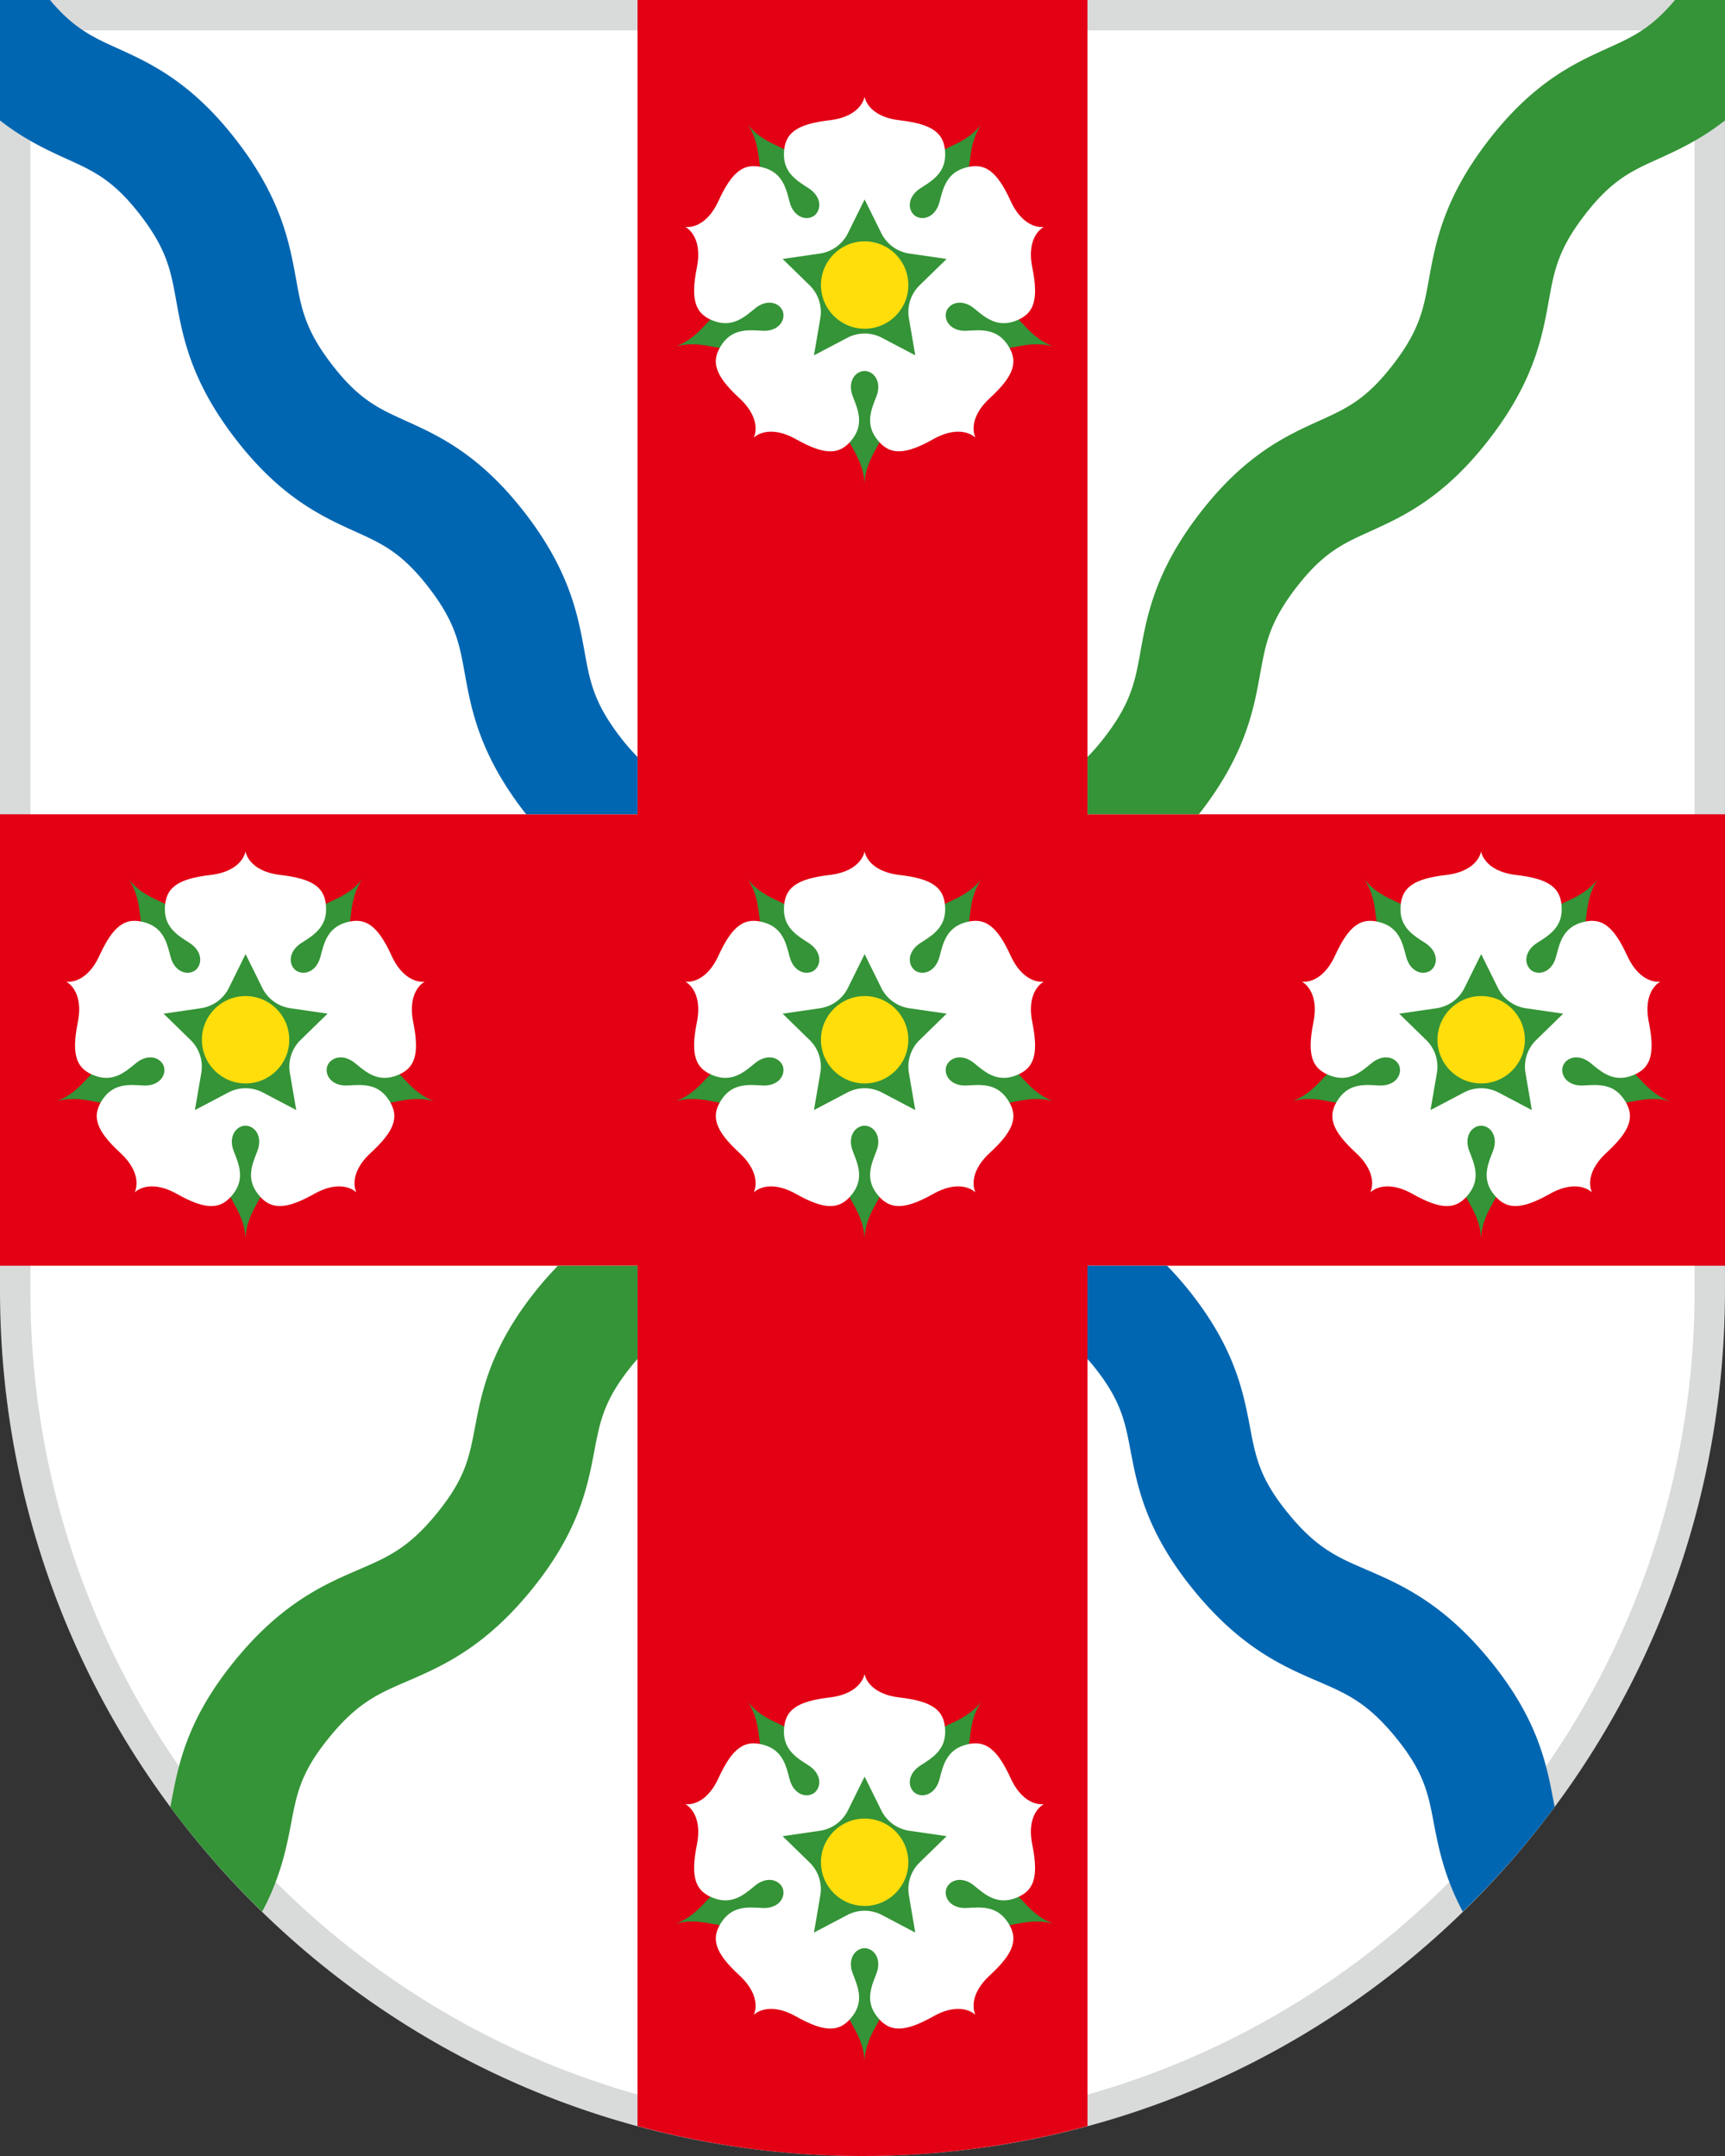 <svg version="1.1" id="Ebene_1" xmlns="http://www.w3.org/2000/svg" x="0" y="0" viewBox="0 0 56.693 70.866" style="enable-background:new 0 0 56.693 70.866" xml:space="preserve"><rect x="0" y="0" width="56.693" height="70.866" fill="#333333" stroke="none"/><style>.st0{fill:#fff}.st3{fill:#349437}.st4{fill:#ffde0c}.st5{fill:#0066b1}</style><path class="st0" d="M28.347 70.366C12.992 70.366.5 57.83.5 42.421V.5h55.692v41.921c0 15.409-12.491 27.945-27.845 27.945z"/><path d="M55.693 1v41.421c0 15.133-12.268 27.445-27.346 27.445S1 57.554 1 42.421V1h54.693m1-1H0v42.421c0 15.71 12.691 28.445 28.346 28.445s28.346-12.735 28.346-28.445V0h.001z" style="fill:#d9dada"/><path d="M20.953 69.882a28.266 28.266 0 0 0 14.788 0V41.604h20.953V26.765H35.74V0H20.953v26.765H0v14.839h20.952v28.278z" style="fill:#e30015"/><path class="st3" d="M29.324 13.223c-.112 1.284-.851 1.613-.911 2.666-.059-1.053-.799-1.382-.911-2.666-.08-.914.911-1.463.911-1.463s.991.549.911 1.463zm-3.181-3.112s-.828-.772-1.673-.414c-1.187.503-1.271 1.308-2.254 1.69 1.02-.269 1.561.333 2.817.042.895-.207 1.11-1.318 1.11-1.318zm5.65 1.318c1.256.291 1.797-.311 2.817-.042-.983-.382-1.067-1.187-2.254-1.69-.845-.358-1.673.414-1.673.414s.216 1.111 1.11 1.318zm-.38-4.635c.664-1.104.259-1.805.83-2.692-.667.817-1.459.648-2.304 1.621-.602.693-.123 1.719-.123 1.719s1.124.138 1.597-.648zm-4.403.648s.479-1.026-.123-1.719c-.845-.973-1.637-.804-2.304-1.621.571.887.166 1.587.83 2.692.474.786 1.597.648 1.597.648z"/><path class="st0" d="M34.306 7.459s-.643.121-1.092-.856c-.449-.977-.852-1.299-1.538-1.076-.578.188-.687.683-.798 1.11-.13.502-.549.634-.808.454-.249-.192-.251-.628.185-.906.372-.238.809-.494.809-1.102 0-.722-.431-1.005-1.499-1.13-1.068-.126-1.151-.775-1.151-.775s-.084.649-1.151.775c-1.068.126-1.499.408-1.499 1.13 0 .607.437.864.809 1.102.436.278.434.716.183.907-.26.179-.676.046-.806-.455-.111-.427-.22-.923-.798-1.11-.687-.223-1.089.1-1.538 1.076s-1.092.856-1.092.856.591.28.381 1.334c-.21 1.054-.075 1.552.612 1.775.578.188.957-.149 1.298-.429.399-.328.813-.192.919.104h-.001c.092.303-.163.66-.681.629-.441-.027-.945-.076-1.302.415-.424.584-.242 1.066.548 1.796.79.729.476 1.303.476 1.303s.449-.476 1.387.05 1.453.551 1.877-.034c.357-.491.154-.956-.007-1.367-.189-.482.07-.835.386-.842.315.007.575.36.386.842-.161.411-.364.876-.007 1.367.424.584.94.559 1.877.034.938-.526 1.387-.05 1.387-.05s-.314-.574.476-1.303.973-1.211.548-1.796c-.357-.491-.862-.442-1.302-.415-.518.031-.773-.326-.681-.629h-.001c.106-.296.52-.432.919-.104.341.281.72.617 1.298.429.687-.223.822-.721.612-1.775-.213-1.054.379-1.334.379-1.334z"/><path class="st3" d="M28.987 11.104a1.225 1.225 0 0 0-1.141 0l-1.095.576.209-1.219a1.226 1.226 0 0 0-.353-1.085l-.886-.864 1.224-.178c.399-.058.745-.309.923-.671l.548-1.109.548 1.109c.179.362.524.613.923.671l1.224.178-.886.864a1.226 1.226 0 0 0-.353 1.085l.209 1.219-1.094-.576z"/><circle class="st4" cx="28.417" cy="9.369" r="1.436"/><path class="st3" d="M29.324 38.031c-.112 1.284-.851 1.613-.911 2.666-.059-1.053-.799-1.382-.911-2.666-.08-.914.911-1.463.911-1.463s.991.548.911 1.463zm-3.181-3.113s-.828-.772-1.673-.414c-1.187.503-1.271 1.308-2.254 1.69 1.02-.269 1.561.333 2.817.042.895-.207 1.11-1.318 1.11-1.318zm5.65 1.318c1.256.291 1.797-.311 2.817-.042-.983-.382-1.067-1.187-2.254-1.69-.845-.358-1.673.414-1.673.414s.216 1.111 1.11 1.318zm-.38-4.635c.664-1.104.259-1.805.83-2.692-.667.817-1.459.648-2.304 1.621-.602.693-.123 1.719-.123 1.719s1.124.138 1.597-.648zm-4.403.648s.479-1.026-.123-1.719c-.845-.973-1.637-.804-2.304-1.621.571.887.166 1.587.83 2.692.474.786 1.597.648 1.597.648z"/><path class="st0" d="M34.306 32.266s-.643.121-1.092-.856c-.449-.977-.852-1.299-1.538-1.076-.578.188-.687.683-.798 1.11-.13.502-.549.634-.808.454-.249-.192-.251-.628.185-.906.372-.238.809-.494.809-1.102 0-.722-.431-1.005-1.499-1.13-1.068-.126-1.151-.775-1.151-.775s-.084.649-1.151.775c-1.068.126-1.499.408-1.499 1.13 0 .607.437.864.809 1.102.436.278.434.716.183.907-.26.179-.676.046-.806-.455-.111-.427-.22-.923-.798-1.11-.687-.223-1.089.1-1.538 1.076-.449.977-1.092.856-1.092.856s.591.28.381 1.334c-.21 1.054-.075 1.552.612 1.775.578.188.957-.149 1.298-.429.399-.328.813-.192.919.104h-.001c.092.303-.163.66-.681.629-.441-.027-.945-.076-1.302.415-.424.584-.242 1.066.548 1.796.79.729.476 1.303.476 1.303s.449-.476 1.387.05 1.453.551 1.877-.034c.357-.491.154-.956-.007-1.367-.189-.482.07-.835.386-.842.315.007.575.36.386.842-.161.411-.364.876-.007 1.367.424.584.94.559 1.877.034.938-.526 1.387-.05 1.387-.05s-.314-.574.476-1.303.973-1.211.548-1.796c-.357-.491-.862-.442-1.302-.415-.518.031-.773-.326-.681-.629h-.001c.106-.296.52-.432.919-.104.341.281.72.617 1.298.429.687-.223.822-.721.612-1.775s.379-1.334.379-1.334z"/><path class="st3" d="M28.987 35.911a1.225 1.225 0 0 0-1.141 0l-1.095.576.209-1.219a1.226 1.226 0 0 0-.353-1.085l-.886-.864 1.224-.178c.399-.058.745-.309.923-.671l.548-1.109.548 1.109c.179.362.524.613.923.671l1.224.178-.886.864a1.226 1.226 0 0 0-.353 1.085l.209 1.219-1.094-.576z"/><circle class="st4" cx="28.417" cy="34.176" r="1.436"/><g><path class="st3" d="M49.587 38.031c-.112 1.284-.851 1.613-.911 2.666-.059-1.053-.799-1.382-.911-2.666-.08-.914.911-1.463.911-1.463s.991.548.911 1.463zm-3.18-3.113s-.828-.772-1.673-.414c-1.187.503-1.271 1.308-2.254 1.69 1.02-.269 1.561.333 2.817.042.894-.207 1.11-1.318 1.11-1.318zm5.649 1.318c1.256.291 1.797-.311 2.817-.042-.983-.382-1.067-1.187-2.254-1.69-.845-.358-1.673.414-1.673.414s.216 1.111 1.11 1.318zm-.379-4.635c.664-1.104.259-1.805.83-2.692-.667.817-1.459.648-2.304 1.621-.602.693-.123 1.719-.123 1.719s1.123.138 1.597-.648zm-4.404.648s.479-1.026-.123-1.719c-.845-.973-1.637-.804-2.304-1.621.571.887.166 1.587.83 2.692.474.786 1.597.648 1.597.648z"/><path class="st0" d="M54.569 32.266s-.643.121-1.092-.856c-.449-.977-.852-1.299-1.538-1.076-.578.188-.687.683-.798 1.11-.13.502-.549.634-.808.454-.249-.192-.251-.628.185-.906.372-.238.809-.494.809-1.102 0-.722-.431-1.005-1.499-1.13-1.068-.126-1.151-.775-1.151-.775s-.084.649-1.151.775c-1.068.126-1.499.408-1.499 1.13 0 .607.437.864.809 1.102.436.278.434.716.183.907-.26.179-.676.046-.806-.455-.111-.427-.22-.923-.798-1.11-.687-.223-1.089.1-1.538 1.076-.449.977-1.092.856-1.092.856s.591.28.381 1.334c-.21 1.054-.075 1.552.612 1.775.578.188.957-.149 1.298-.429.399-.328.813-.192.919.104h-.001c.092.303-.163.66-.681.629-.441-.027-.945-.076-1.302.415-.424.584-.242 1.066.548 1.796.79.729.476 1.303.476 1.303s.449-.476 1.387.05 1.453.551 1.877-.034c.357-.491.154-.956-.007-1.367-.189-.482.07-.835.386-.842.315.007.575.36.386.842-.161.411-.364.876-.007 1.367.424.584.94.559 1.877.034.938-.526 1.387-.05 1.387-.05s-.314-.574.476-1.303.973-1.211.548-1.796c-.357-.491-.862-.442-1.302-.415-.518.031-.773-.326-.681-.629h-.001c.106-.296.52-.432.919-.104.341.281.72.617 1.298.429.687-.223.822-.721.612-1.775-.213-1.054.379-1.334.379-1.334z"/><path class="st3" d="M49.251 35.911a1.225 1.225 0 0 0-1.141 0l-1.095.576.209-1.219a1.226 1.226 0 0 0-.353-1.085l-.886-.864 1.224-.178c.399-.058.745-.309.923-.671l.548-1.109.548 1.109c.179.362.524.613.923.671l1.224.178-.886.864a1.226 1.226 0 0 0-.353 1.085l.209 1.219-1.094-.576z"/><circle class="st4" cx="48.68" cy="34.176" r="1.436"/></g><g><path class="st3" d="M8.978 38.031c-.112 1.284-.851 1.613-.911 2.666-.059-1.053-.799-1.382-.911-2.666-.08-.914.911-1.463.911-1.463s.991.548.911 1.463zm-3.18-3.113s-.828-.772-1.673-.414c-1.187.503-1.271 1.308-2.254 1.69 1.02-.269 1.561.333 2.817.042.894-.207 1.11-1.318 1.11-1.318zm5.649 1.318c1.256.291 1.797-.311 2.817-.042-.983-.382-1.067-1.187-2.254-1.69-.845-.358-1.673.414-1.673.414s.216 1.111 1.11 1.318zm-.38-4.635c.664-1.104.259-1.805.83-2.692-.667.817-1.459.648-2.304 1.621-.602.693-.123 1.719-.123 1.719s1.124.138 1.597-.648zm-4.403.648s.479-1.026-.123-1.719c-.845-.973-1.637-.804-2.304-1.621.571.887.166 1.587.83 2.692.474.786 1.597.648 1.597.648z"/><path class="st0" d="M13.96 32.266s-.643.121-1.092-.856c-.449-.977-.852-1.299-1.538-1.076-.578.188-.687.683-.798 1.11-.13.502-.549.634-.808.454-.249-.192-.251-.628.185-.906.372-.238.809-.494.809-1.102 0-.722-.431-1.005-1.499-1.13-1.068-.126-1.151-.775-1.151-.775s-.084.649-1.151.775c-1.068.126-1.499.408-1.499 1.13 0 .607.437.864.809 1.102.436.278.434.716.183.907-.26.179-.676.046-.806-.455-.111-.427-.22-.923-.798-1.11-.687-.223-1.089.1-1.538 1.076-.449.977-1.092.856-1.092.856s.591.28.381 1.334-.075 1.552.612 1.775c.578.188.957-.149 1.298-.429.399-.328.813-.192.919.104h-.001c.092.303-.163.66-.681.629-.441-.027-.945-.076-1.302.415-.424.584-.242 1.066.548 1.796s.476 1.303.476 1.303.449-.476 1.387.05 1.453.551 1.877-.034c.357-.491.154-.956-.007-1.367-.189-.482.07-.835.386-.842.315.007.575.36.386.842-.161.411-.364.876-.007 1.367.424.584.94.559 1.877.034.938-.526 1.387-.05 1.387-.05s-.314-.574.476-1.303.973-1.211.548-1.796c-.357-.491-.862-.442-1.302-.415-.518.031-.773-.326-.681-.629h-.001c.106-.296.52-.432.919-.104.341.281.72.617 1.298.429.687-.223.822-.721.612-1.775s.379-1.334.379-1.334z"/><path class="st3" d="M8.642 35.911a1.225 1.225 0 0 0-1.141 0l-1.095.576.209-1.219a1.226 1.226 0 0 0-.353-1.085l-.886-.864L6.6 33.14c.4-.058.745-.309.923-.671l.548-1.109.548 1.109c.179.362.524.613.923.671l1.224.178-.886.864a1.226 1.226 0 0 0-.353 1.085l.209 1.219-1.094-.575z"/><circle class="st4" cx="8.071" cy="34.176" r="1.436"/></g><g><path class="st3" d="M29.324 65.066c-.112 1.284-.851 1.613-.911 2.666-.059-1.053-.799-1.382-.911-2.666-.08-.914.911-1.463.911-1.463s.991.548.911 1.463zm-3.181-3.113s-.828-.772-1.673-.414c-1.187.503-1.271 1.308-2.254 1.69 1.02-.269 1.561.333 2.817.042.895-.206 1.11-1.318 1.11-1.318zm5.65 1.319c1.256.291 1.797-.311 2.817-.042-.983-.382-1.067-1.187-2.254-1.69-.845-.358-1.673.414-1.673.414s.216 1.111 1.11 1.318zm-.38-4.636c.664-1.104.259-1.805.83-2.692-.667.817-1.459.648-2.304 1.621-.602.693-.123 1.719-.123 1.719s1.124.139 1.597-.648zm-4.403.648s.479-1.026-.123-1.719c-.845-.973-1.637-.804-2.304-1.621.571.887.166 1.587.83 2.692.474.787 1.597.648 1.597.648z"/><path class="st0" d="M34.306 59.301s-.643.121-1.092-.856c-.449-.977-.852-1.299-1.538-1.076-.578.188-.687.683-.798 1.11-.13.502-.549.634-.808.454-.249-.192-.251-.628.185-.906.372-.238.809-.494.809-1.102 0-.722-.431-1.005-1.499-1.13s-1.151-.775-1.151-.775-.084.649-1.151.775c-1.068.126-1.499.408-1.499 1.13 0 .607.437.864.809 1.102.436.278.434.716.183.907-.26.179-.676.046-.806-.455-.111-.427-.22-.923-.798-1.11-.687-.223-1.089.1-1.538 1.076-.449.977-1.092.856-1.092.856s.591.28.381 1.334c-.21 1.054-.075 1.552.612 1.775.578.188.957-.149 1.298-.429.399-.328.813-.192.919.104h-.001c.092.303-.163.66-.681.629-.441-.027-.945-.076-1.302.415-.424.584-.242 1.066.548 1.796.79.729.476 1.303.476 1.303s.449-.476 1.387.05 1.453.551 1.877-.034c.357-.491.154-.956-.007-1.367-.189-.482.07-.835.386-.842.315.007.575.36.386.842-.161.411-.364.876-.007 1.367.424.584.94.559 1.877.034.938-.526 1.387-.05 1.387-.05s-.314-.574.476-1.303.973-1.211.548-1.796c-.357-.491-.862-.442-1.302-.415-.518.031-.773-.326-.681-.629h-.001c.106-.296.52-.432.919-.104.341.281.72.617 1.298.429.687-.223.822-.721.612-1.775-.213-1.054.379-1.334.379-1.334z"/><path class="st3" d="M28.987 62.946a1.225 1.225 0 0 0-1.141 0l-1.095.576.209-1.219a1.226 1.226 0 0 0-.353-1.085l-.886-.864 1.224-.178c.399-.058.745-.309.923-.671l.548-1.109.548 1.109c.179.362.524.613.923.671l1.224.178-.886.864a1.226 1.226 0 0 0-.353 1.085l.209 1.219-1.094-.576z"/><circle class="st4" cx="28.417" cy="61.211" r="1.436"/></g><g><path class="st5" d="M51.053 59.178c-.226-1.187-.506-2.662-2.072-4.587-1.555-1.91-2.958-2.516-4.085-3.002-.947-.408-1.631-.703-2.567-1.854-.927-1.139-1.06-1.839-1.244-2.807-.226-1.187-.506-2.662-2.071-4.586a11.64 11.64 0 0 0-.658-.739H35.74v3.066c.057.066.112.126.171.198.927 1.139 1.06 1.839 1.244 2.807.225 1.187.506 2.662 2.071 4.586 1.555 1.91 2.958 2.516 4.085 3.002.947.408 1.631.703 2.567 1.854.928 1.14 1.061 1.84 1.245 2.809.155.814.347 1.771.952 2.91a28.578 28.578 0 0 0 3.019-3.443 13.06 13.06 0 0 0-.041-.214zM0 3.959c.807.63 1.547.971 2.192 1.264.887.402 1.528.693 2.409 1.831.886 1.144 1.014 1.85 1.19 2.827.213 1.179.478 2.646 1.963 4.563 1.489 1.924 2.837 2.536 3.92 3.027.886.401 1.527.692 2.409 1.831.886 1.145 1.014 1.851 1.191 2.828.213 1.18.479 2.646 1.964 4.566l.056.067h3.658v-1.882a6.95 6.95 0 0 1-.55-.633c-.887-1.146-1.015-1.853-1.191-2.83-.213-1.179-.479-2.646-1.964-4.565-1.489-1.923-2.836-2.534-3.919-3.025-.887-.401-1.527-.692-2.409-1.832-.886-1.145-1.014-1.85-1.19-2.827-.215-1.178-.48-2.645-1.965-4.564-1.488-1.923-2.837-2.534-3.92-3.025C3.03 1.211 2.42.927 1.643 0H0v3.959z"/></g><g><path class="st3" d="M5.64 59.178c.226-1.187.506-2.662 2.072-4.587 1.555-1.91 2.958-2.516 4.085-3.002.947-.408 1.631-.703 2.567-1.854.927-1.139 1.06-1.839 1.244-2.807.226-1.187.506-2.662 2.071-4.586.223-.274.442-.515.658-.739h2.615v3.066c-.057.066-.112.126-.171.198-.927 1.139-1.06 1.839-1.244 2.807-.225 1.187-.506 2.662-2.071 4.586-1.555 1.91-2.958 2.516-4.085 3.002-.947.408-1.631.703-2.567 1.854-.928 1.14-1.061 1.84-1.245 2.809-.155.814-.347 1.771-.952 2.91a28.578 28.578 0 0 1-3.019-3.443l.042-.214zM56.693 3.959c-.807.63-1.547.971-2.192 1.264-.887.401-1.527.692-2.409 1.831-.886 1.144-1.014 1.85-1.19 2.827-.213 1.179-.478 2.646-1.963 4.563-1.489 1.924-2.837 2.536-3.92 3.027-.886.401-1.527.692-2.409 1.831-.886 1.145-1.014 1.851-1.191 2.828-.213 1.18-.479 2.646-1.964 4.566l-.056.067h-3.658v-1.882a6.95 6.95 0 0 0 .55-.633c.887-1.146 1.015-1.853 1.191-2.83.213-1.179.479-2.646 1.964-4.565 1.489-1.923 2.836-2.534 3.919-3.025.887-.401 1.527-.692 2.409-1.832.886-1.145 1.014-1.85 1.19-2.827.213-1.179.479-2.646 1.963-4.564 1.489-1.923 2.837-2.534 3.92-3.025.817-.369 1.426-.653 2.203-1.58h1.643v3.959z"/></g></svg>